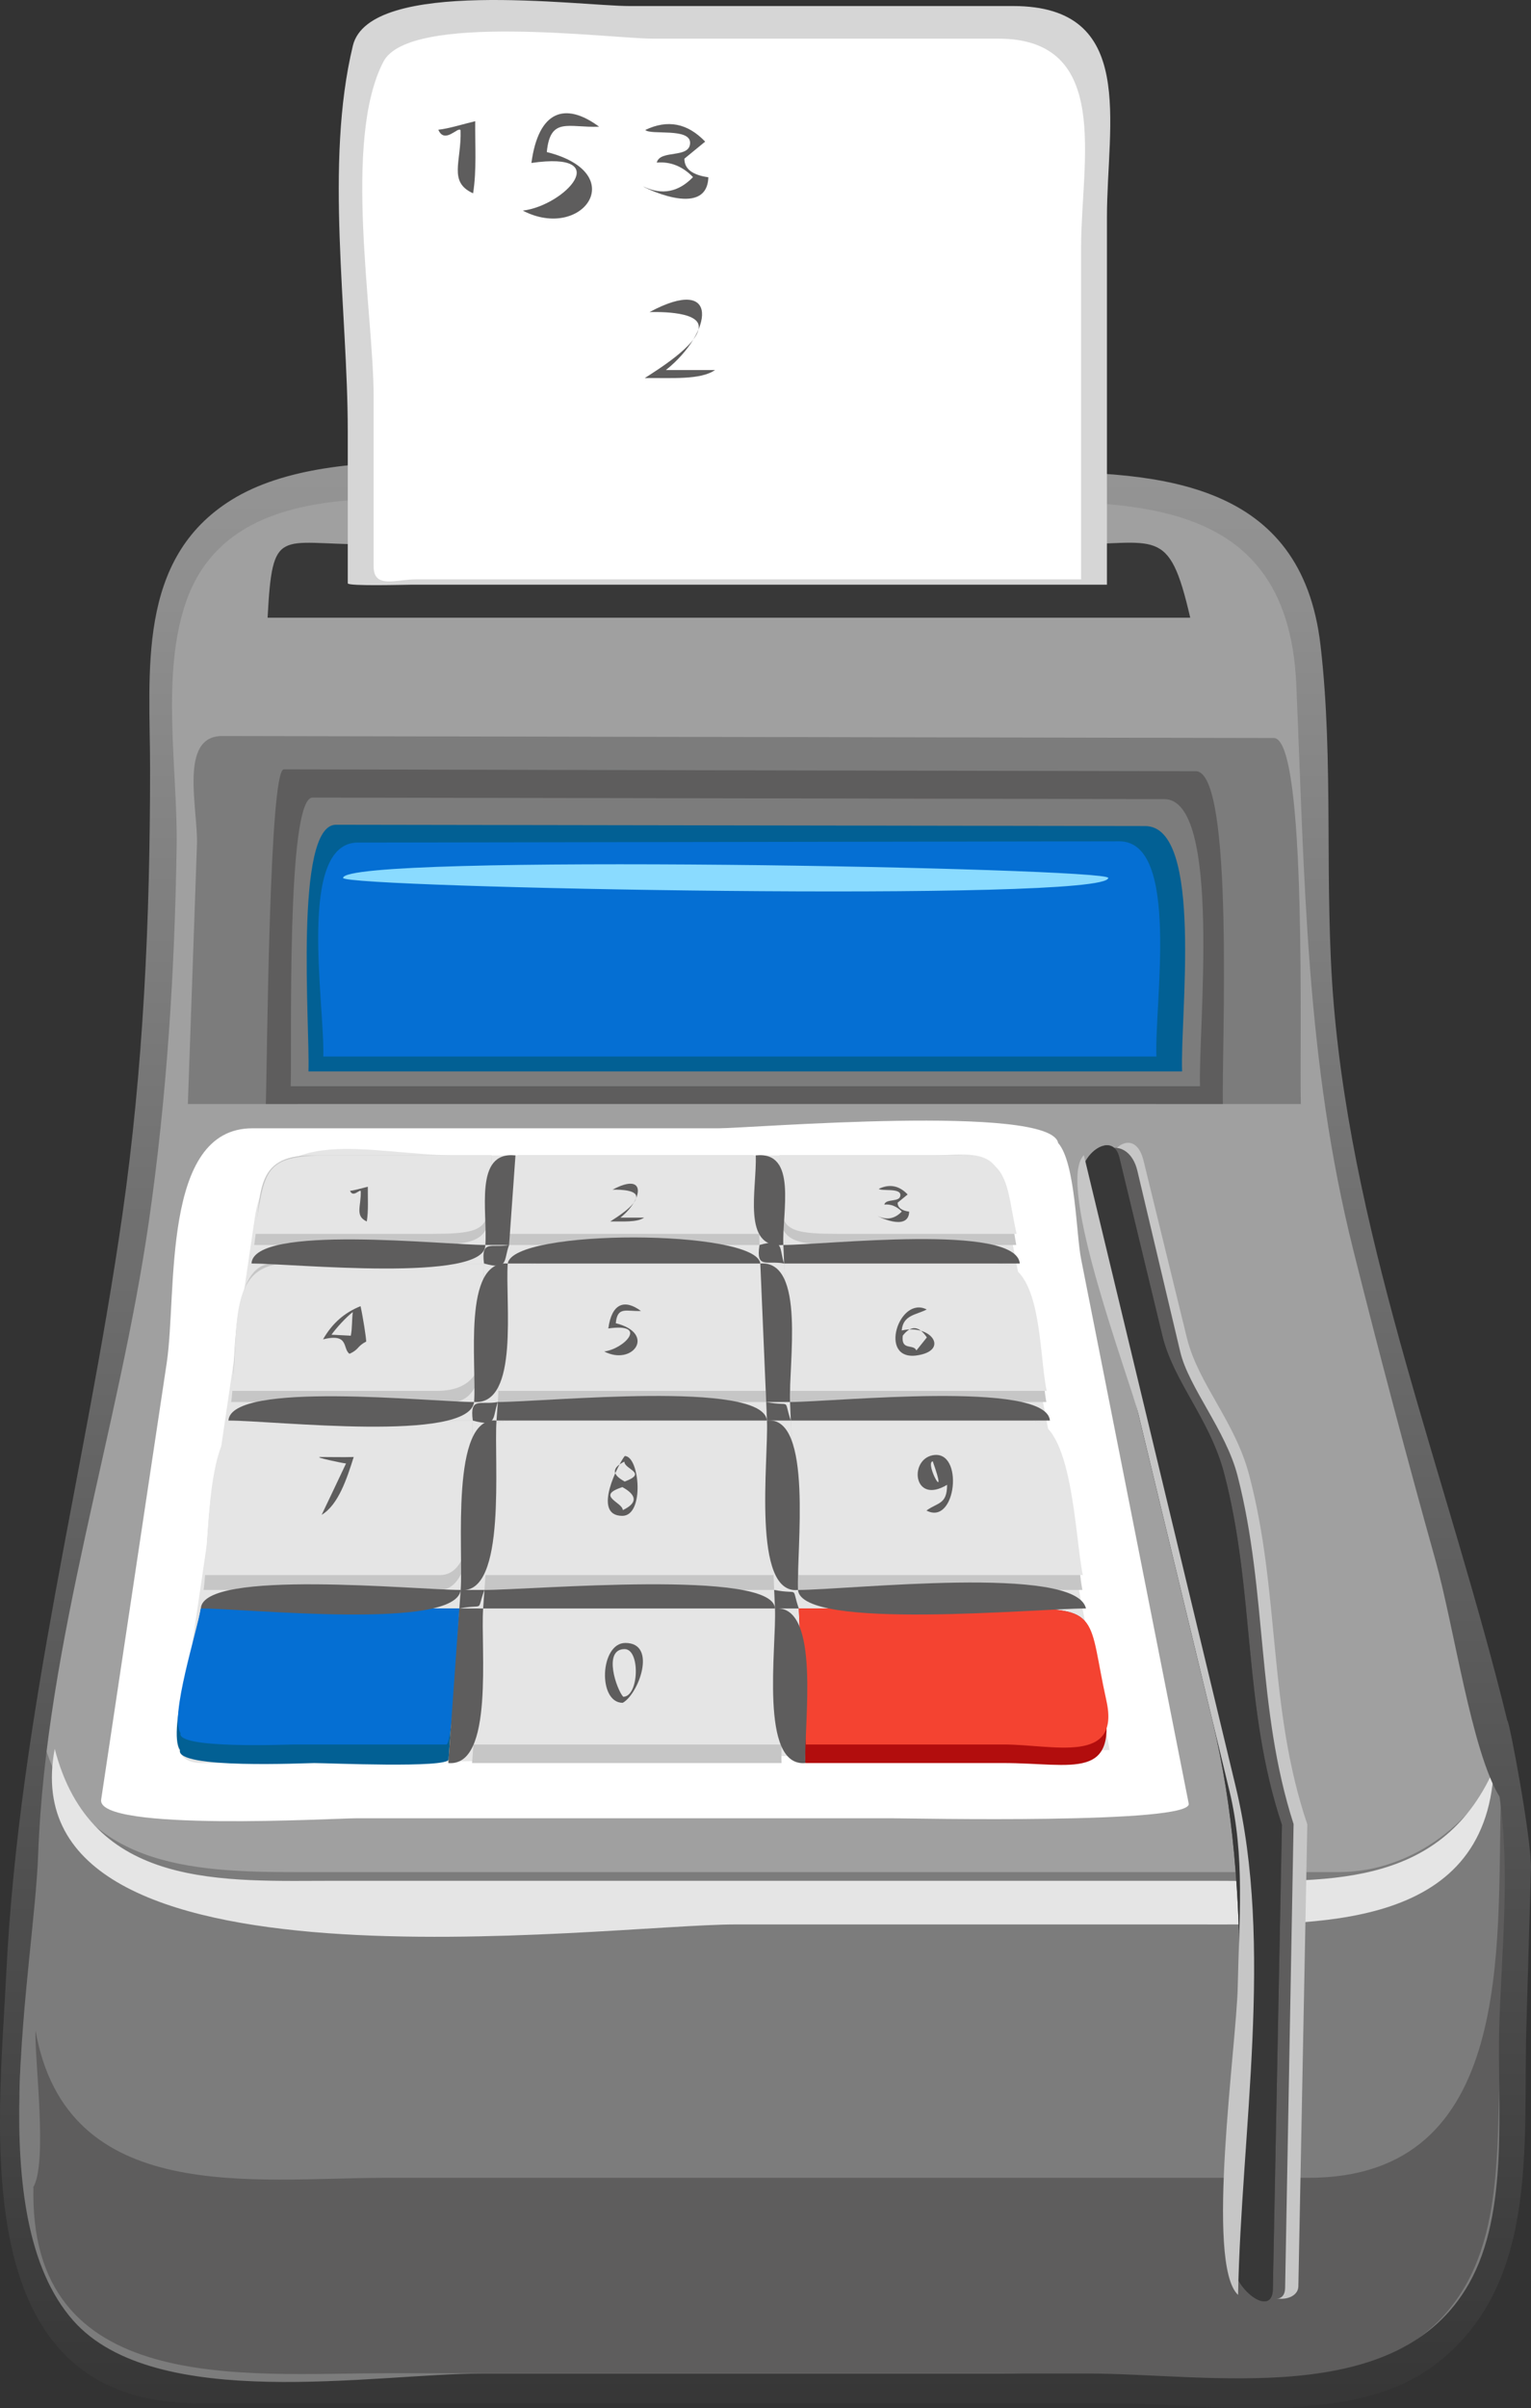 <?xml version="1.0" encoding="UTF-8" standalone="no"?>
<!-- Generator: Adobe Illustrator 12.0.0, SVG Export Plug-In . SVG Version: 6.00 Build 51448)  --><svg height="138.206" id="Layer_1" inkscape:version="0.42" sodipodi:docbase="F:\openclip\svg da inviare\02" sodipodi:docname="calcolatrice.svg" sodipodi:version="0.32" space="preserve" style="overflow:visible;enable-background:new 0 0 87.913 138.206;" version="1.1" viewBox="0 0 87.913 138.206" width="87.913" xmlns="http://www.w3.org/2000/svg" xmlns:cc="http://web.resource.org/cc/" xmlns:dc="http://purl.org/dc/elements/1.1/" xmlns:inkscape="http://www.inkscape.org/namespaces/inkscape" xmlns:rdf="http://www.w3.org/1999/02/22-rdf-syntax-ns#" xmlns:sodipodi="http://inkscape.sourceforge.net/DTD/sodipodi-0.dtd" xmlns:svg="http://www.w3.org/2000/svg">
  <rect x="0" y="0" width="87.913" height="138.206" fill="#333333" stroke="none"/>
  <defs id="defs175"/>
  <sodipodi:namedview bordercolor="#666666" borderopacity="1.0" id="base" inkscape:current-layer="Layer_1" inkscape:cx="43.956501" inkscape:cy="69.102997" inkscape:pageopacity="0.0" inkscape:pageshadow="2" inkscape:window-height="712" inkscape:window-width="1024" inkscape:window-x="-4" inkscape:window-y="-4" inkscape:zoom="2.6048074" pagecolor="#ffffff"/>
  <g id="g3">
    <path d="M86.315,125.824c-0.283,9.617-8.244,11.246-15.785,11.246c-8.874,0-17.745,0-26.617,0   c-9.05,0-18.1,0-27.149,0c-7.593,0-16.191-1.07-15.891-11.246c0.007,0.022-0.046,0.184-0.067,0.166   c-0.608-0.51-0.009-4.335,0.012-4.952c0.245-7.285,0.017-14.908,1.429-22.069c2.746-13.917,6.083-27.691,6.84-41.917   c0.464-8.705-3.698-29.103,10.222-29.103c10.975-0.737,22.253,0,33.245,0c5.58,0,14.599-1.507,19.304,2.321   c4.945,3.526,3.216,12.166,3.276,17.295c0.165,13.626,3.796,26.378,7.397,39.426c1.665,6.029,4.156,12.381,4.338,18.705   C87.058,112.378,86.51,119.141,86.315,125.824" id="path5" style="fill:#A0A0A0;"/>
    <path d="M76.844,107.444c-12.322,0-24.644,0-36.966,0c-7.579,0-15.158,0-22.738,0   c-6.266,0-12.753-0.279-14.736-7.82c-1.201,6.591-1.021,13.528-1.27,20.213c-0.028,0.749-0.792,5.535-0.054,6.153   c0.023,0.018,0.075-0.144,0.067-0.166C0.77,138.675,13.893,137.07,22.48,137.07c12.226,0,24.451,0,36.675,0   c6.749,0,18.975,2.231,24.188-3.295c4.065-4.306,3.326-10.706,3.486-16.167c0.164-5.586,0.829-11.427-0.354-16.938   C84.835,104.517,81.125,107.444,76.844,107.444" id="path7" style="fill:#7C7C7C;"/>
    <path d="M86.181,103.416c-0.242,8.238,0.839,21.573-11.049,21.573c-7.135,0-14.269,0-21.401,0   c-10.539,0-21.077,0-31.616,0c-7.535,0-18.284,1.666-20.076-8.455c-0.07,1.578,0.731,7.704-0.158,9.043   c0.018-0.027,0.053-0.117,0.043-0.149c-0.354,12.146,12.102,10.777,20.251,10.777c11.745,0,23.489,0,35.235,0   c6.289,0,16.898,1.99,22.767-1.204c5.987-3.256,5.748-9.65,5.919-15.493C86.251,114.268,86.995,108.63,86.181,103.416" id="path9" style="fill:#5E5D5D;"/>
    <path d="M85.776,101.548c-3.127,7.027-9.96,6.394-16.25,6.394c-8.361,0-16.727,0-25.089,0   s-16.726,0-25.089,0c-6.522,0-14.108,0.554-16.205-7.572c-2.814,14.774,31.525,10.077,39.09,10.077c8.823,0,17.647,0,26.472,0   C75.391,110.446,85.31,110.861,85.776,101.548" id="path11" style="fill:#E5E5E5;"/>
    <path d="M68.345,35.451c-17.66,0-35.319,0-52.979,0c0.282-5.275,0.636-4.215,5.611-4.211   c6.836,0.003,13.673,0.006,20.509,0.009c6.551,0.003,13.102,0.006,19.653,0.009C66.449,31.26,67.104,30.067,68.345,35.451" id="path13" style="fill:#383838;"/>
    <path d="M68.258,103.511c0.26,1.196-15.979,0.844-16.938,0.844c-10.302,0-20.604,0-30.907,0   c-1.167,0-14.884,0.789-14.605-1.071c1.256-8.361,2.512-16.721,3.768-25.082c0.602-4.011-0.331-13.447,4.916-13.447   c8.925,0,17.849,0,26.774,0c1.754,0,19.058-1.423,19.494,0.841c0.998,1.135,1.033,5.218,1.316,6.65   c1.018,5.151,2.037,10.303,3.056,15.454C66.173,92.969,67.215,98.241,68.258,103.511" id="path15" style="fill:#FFFFFF;"/>
    <path d="M63.72,100.438c0.009,0.039-41.229,0.745-45.071,0.745c-2.361,0-4.723,0-7.086,0   c-2.338,0-1.098-2.928-0.885-4.384c1.318-8.968,2.635-17.938,3.953-26.906c0.831-5.651,6.671-3.582,11.597-3.582   c9.14,0,18.277,0,27.417,0c1.39,0,3.442-0.455,3.78,1.305c0.668,3.484,1.336,6.97,2.005,10.455   C60.86,85.525,62.289,92.982,63.72,100.438" id="path17" style="fill:#E5E5E5;"/>
    <path d="M75.069,104.704c-2.275-6.701-1.547-13.291-3.343-20.063c-0.819-3.093-2.928-5.219-3.575-7.865   c-0.829-3.389-1.658-6.776-2.487-10.166c-0.538-2.2-2.579-0.444-2.125,1.417c0.644,2.63,1.286,5.258,1.93,7.89   c1.919,7.842,3.836,15.686,5.755,23.527c2.487,10.173,1.174,20.691,0.972,31.145c-0.031,1.663,2.34,1.673,2.359,0.624   c0.049-2.531,0.1-5.06,0.148-7.588C74.823,117.317,74.947,111.012,75.069,104.704" id="path19" style="fill:#C6C6C6;"/>
    <path d="M74.28,104.686c-2.153-6.688-1.485-13.256-3.219-19.998c-0.668-2.591-2.805-5.062-3.29-7.107   c-0.82-3.462-1.641-6.925-2.461-10.387c-0.492-2.079-2.774-1.562-2.269,0.573c0.566,2.389,1.135,4.777,1.701,7.167   c1.862,7.851,3.726,15.7,5.588,23.551c2.468,10.396,1.37,20.772,1.16,31.466c-0.029,1.518,2.277,2.779,2.304,1.366   c0.047-2.54,0.092-5.081,0.14-7.621C74.049,117.358,74.166,111.022,74.28,104.686" id="path21" style="fill:#5E5D5D;"/>
    <path d="M73.611,104.735c-2.255-6.739-1.534-13.37-3.318-20.175c-0.813-3.105-2.909-5.257-3.549-7.908   c-0.822-3.409-1.646-6.816-2.468-10.224c-0.396-1.645-2.481-0.053-2.132,1.39c0.615,2.547,1.23,5.094,1.846,7.64   c1.877,7.76,3.753,15.52,5.627,23.279c2.468,10.206,1.354,20.432,1.148,30.935c-0.031,1.676,2.292,3.406,2.325,1.719   c0.05-2.543,0.098-5.087,0.149-7.628C73.363,117.42,73.487,111.077,73.611,104.735" id="path23" style="fill:#494848;"/>
    <path d="M73.611,104.735c-2.255-6.739-1.534-13.37-3.318-20.175c-0.813-3.105-2.909-5.257-3.549-7.908   c-0.822-3.409-1.646-6.816-2.468-10.224c-0.396-1.645-2.481-0.053-2.132,1.39c0.615,2.547,1.23,5.094,1.846,7.64   c1.877,7.76,3.753,15.52,5.627,23.279c2.468,10.206,1.354,20.432,1.148,30.935c-0.031,1.676,2.292,3.406,2.325,1.719   c0.05-2.543,0.098-5.087,0.149-7.628C73.363,117.42,73.487,111.077,73.611,104.735" id="path25" style="fill:#383838;"/>
    <path d="M71.092,131.708c0.183-9.342,2.059-20.046-0.131-29.149c-2.907-12.087-5.815-24.173-8.723-36.261   C60.594,67.933,64.894,79.2,65.37,81.16c1.742,7.21,3.486,14.422,5.229,21.632c0.904,3.739,0.549,7.36,0.474,11.237   C71.007,117.326,69.194,129.951,71.092,131.708" id="path27" style="fill:#C6C6C6;"/>
    <path d="M27.148,81.528c-4.291,0-8.583,0-12.875,0c-2.507,0-2.25,7.443-2.584,9.722   c4.516,0,9.032,0,13.546,0C27.816,91.25,26.982,83.846,27.148,81.528" id="path29" style="fill:#C6C6C6;"/>
    <path d="M45.365,80.464c4.906,0,9.813,0,14.72,0c-0.431-2.241-0.197-7.949-2.774-7.949   c-4.096,0-8.189,0-12.284,0C45.138,75.165,45.252,77.813,45.365,80.464" id="path31" style="fill:#C6C6C6;"/>
    <path d="M27.817,91.25c5.547,0,11.092,0,16.639,0c-0.128-3-0.257-6.001-0.385-9.001   c-0.067-1.585-6.396-0.721-7.795-0.721c-0.728,0-7.744-0.291-7.779,0.191C28.271,84.896,28.044,88.073,27.817,91.25" id="path33" style="fill:#C6C6C6;"/>
    <path d="M11.533,92.313c-0.212,1.443-1.954,7.048-1.194,8.126c-0.309,1.108,7.263,0.745,7.701,0.745   c0.753,0,7.681,0.305,7.718-0.207c0.207-2.888,0.412-5.776,0.619-8.664C21.43,92.313,16.48,92.313,11.533,92.313" id="path35" style="fill:#026094;"/>
    <path d="M11.533,92.313c-0.196,1.207-1.813,6.28-1.165,7.15c-0.289,0.927,6.184,0.656,6.473,0.656   c2.93,0,5.861,0,8.792,0c0.379,0,0.676-6.912,0.745-7.807C21.43,92.313,16.48,92.313,11.533,92.313" id="path37" style="fill:#056FD3;"/>
    <path d="M43.659,72.515c-4.157,0-8.315,0-12.472,0c-3.699,0-2.37,4.752-2.599,7.949   c5.136,0,10.272,0,15.409,0C43.884,77.813,43.771,75.165,43.659,72.515" id="path39" style="fill:#C6C6C6;"/>
    <path d="M27.792,72.515c-4.04,0-8.079,0-12.119,0c-2.542,0-2.076,5.739-2.399,7.949   c4.221,0,8.441,0,12.663,0C28.556,80.464,27.631,74.769,27.792,72.515" id="path41" style="fill:#C6C6C6;"/>
    <path d="M43.613,71.45c-0.027-0.655-0.016-5.139-0.373-5.139c-2.248,0-4.496,0-6.743,0   c-2.248,0-4.496,0-6.743,0c-0.377,0-0.475,4.48-0.521,5.139C34.026,71.45,38.819,71.45,43.613,71.45" id="path43" style="fill:#C6C6C6;"/>
    <path d="M28.236,66.312c-3.457,0-6.917,0-10.375,0c-3.319,0-2.84,2.259-3.263,5.139   c3.397,0,6.795,0,10.193,0C28.939,71.45,27.94,70.455,28.236,66.312" id="path45" style="fill:#C6C6C6;"/>
    <path d="M45.823,91.25c5.443,0,10.886,0,16.329,0c-0.427-2.229-0.525-9.722-2.966-9.722   c-4.593,0-9.186,0-13.777,0C45.547,84.769,45.684,88.01,45.823,91.25" id="path47" style="fill:#C6C6C6;"/>
    <path d="M27.743,92.313c-0.211,2.957-0.423,5.914-0.634,8.871c5.924,0,11.846,0,17.769,0   c-0.122-2.891,1.304-8.871-2.119-8.871C37.753,92.313,32.748,92.313,27.743,92.313" id="path49" style="fill:#C6C6C6;"/>
    <path d="M27.743,92.313c-0.201,2.602-0.403,5.205-0.604,7.807c5.924,0,11.846,0,17.77,0   c-0.118-2.273-0.237-4.548-0.356-6.82c-0.083-1.591-1.181-0.986-2.669-0.986C37.169,92.313,32.456,92.313,27.743,92.313" id="path51" style="fill:#E5E5E5;"/>
    <path d="M46.246,101.184c3.782,0,7.565,0,11.349,0c4.065,0,6.671,1.084,5.771-3.605   c-0.926-4.833-0.103-5.266-4.901-5.266c-4.2,0-8.398,0-12.596,0C45.994,95.27,46.119,98.227,46.246,101.184" id="path53" style="fill:#B20D0D;"/>
    <path d="M46.275,100.119c3.783,0,7.566,0,11.35,0c2.854,0,6.726,1.18,5.908-2.511   c-1.067-4.809-0.27-5.296-5.068-5.296c-4.2,0-8.398,0-12.596,0C46.003,94.914,46.14,97.518,46.275,100.119" id="path55" style="fill:#F44331;"/>
    <path d="M58.356,71.45c-0.54-2.808-0.15-5.139-3.394-5.139c-3.4,0-6.8,0-10.2,0   c0.179,4.171-0.86,5.139,3.321,5.139C51.507,71.45,54.931,71.45,58.356,71.45" id="path57" style="fill:#C6C6C6;"/>
    <path d="M27.148,81.528c-4.291,0-8.583,0-12.875,0c-2.477,0-2.21,6.664-2.559,8.868   c4.516,0,9.031,0,13.547,0C27.814,90.396,26.978,83.773,27.148,81.528" id="path59" style="fill:#E5E5E5;"/>
    <path d="M45.382,79.825c4.907,0,9.813,0,14.72,0c-0.462-2.189-0.253-7.311-2.792-7.311   c-4.096,0-8.189,0-12.284,0C45.144,74.952,45.264,77.388,45.382,79.825" id="path61" style="fill:#E5E5E5;"/>
    <path d="M27.843,90.396c5.546,0,11.092,0,16.638,0c-0.143-2.887-0.287-5.774-0.43-8.661   c-0.024-0.493-7.035-0.207-7.775-0.207c-0.747,0-7.742-0.311-7.781,0.207C28.278,84.622,28.061,87.51,27.843,90.396" id="path63" style="fill:#E5E5E5;"/>
    <path d="M43.659,72.515c-4.157,0-8.315,0-12.472,0c-3.616,0-2.343,4.152-2.58,7.311   c5.136,0,10.271,0,15.408,0C43.896,77.388,43.777,74.952,43.659,72.515" id="path65" style="fill:#E5E5E5;"/>
    <path d="M27.792,72.515c-3.755,0-7.509,0-11.265,0c-3.65,0-2.728,4.081-3.235,7.311c3.924,0,7.847,0,11.77,0   C28.849,79.825,27.54,75.857,27.792,72.515" id="path67" style="fill:#E5E5E5;"/>
    <path d="M43.631,70.813c-0.032-0.597-0.03-4.501-0.391-4.501c-2.248,0-4.496,0-6.743,0   c-2.248,0-4.496,0-6.743,0c-0.374,0-0.457,3.901-0.504,4.501C34.045,70.813,38.837,70.813,43.631,70.813" id="path69" style="fill:#E5E5E5;"/>
    <path d="M28.236,66.312c-3.144,0-6.286,0-9.431,0c-3.722,0-3.591,0.847-4.188,4.501   c3.396,0,6.794,0,10.193,0C28.737,70.813,27.931,70.248,28.236,66.312" id="path71" style="fill:#E5E5E5;"/>
    <path d="M45.848,90.396c5.443,0,10.887,0,16.329,0c-0.458-2.157-0.579-8.868-2.991-8.868   c-4.593,0-9.186,0-13.777,0C45.554,84.484,45.703,87.441,45.848,90.396" id="path73" style="fill:#E5E5E5;"/>
    <path d="M58.374,70.813c-0.612-2.747-0.354-4.501-3.411-4.501c-3.4,0-6.8,0-10.2,0   c0.209,3.962-0.615,4.501,3.339,4.501C51.525,70.813,54.95,70.813,58.374,70.813" id="path75" style="fill:#E5E5E5;"/>
    <path d="M28.51,81.528c-2.67-0.291-1.896,7.469-2.057,9.722C29.125,91.542,28.349,83.783,28.51,81.528" id="path77" style="fill:#5E5D5D;"/>
    <path d="M29.155,72.515c-2.617-0.185-1.774,5.77-1.931,7.949C29.844,80.65,29,74.697,29.155,72.515" id="path79" style="fill:#5E5D5D;"/>
    <path d="M26.377,92.313c-0.212,2.957-0.423,5.914-0.634,8.871c2.658,0.238,1.84-6.647,2-8.871   C27.288,92.313,26.832,92.313,26.377,92.313" id="path81" style="fill:#5E5D5D;"/>
    <path d="M29.233,71.45c0.122-1.713,0.245-3.425,0.366-5.139c-2.404-0.257-1.595,3.254-1.73,5.139   C28.324,71.45,28.778,71.45,29.233,71.45" id="path83" style="fill:#5E5D5D;"/>
    <path d="M43.997,80.464c0.456,0,0.912,0,1.368,0c-0.093-2.171,0.92-8.139-1.706-7.949   C43.771,75.165,43.884,77.813,43.997,80.464" id="path85" style="fill:#5E5D5D;"/>
    <path d="M44.982,71.45c-0.081-1.88,0.834-5.4-1.586-5.139C43.475,68.192,42.559,71.714,44.982,71.45" id="path87" style="fill:#5E5D5D;"/>
    <path d="M44.5,92.313c0.095,2.211-0.915,9.113,1.745,8.871C46.151,98.973,47.161,92.07,44.5,92.313" id="path89" style="fill:#5E5D5D;"/>
    <path d="M44.041,81.528c0.096,2.244-0.891,10.018,1.782,9.722C45.726,89.004,46.716,81.231,44.041,81.528" id="path91" style="fill:#5E5D5D;"/>
    <path d="M45.026,72.515c4.511,0,9.022,0,13.533,0c-0.213-2.317-11.198-1.064-13.577-1.064   C44.997,71.805,45.01,72.161,45.026,72.515" id="path93" style="fill:#5E5D5D;"/>
    <path d="M43.659,72.515c-0.225-1.97-14.213-2.019-14.503,0C33.99,72.515,38.824,72.515,43.659,72.515" id="path95" style="fill:#5E5D5D;"/>
    <path d="M27.869,71.45c-2.337,0-13.318-1.201-13.427,1.064C16.75,72.515,27.916,73.637,27.869,71.45" id="path97" style="fill:#5E5D5D;"/>
    <path d="M29.233,71.45c-0.989,0.188-1.626-0.336-1.44,1.064C29.217,72.912,28.906,72.339,29.233,71.45" id="path99" style="fill:#5E5D5D;"/>
    <path d="M45.026,72.515c-0.305-0.896,0.026-1.462-1.413-1.064C43.39,72.855,44.039,72.327,45.026,72.515" id="path101" style="fill:#5E5D5D;"/>
    <path d="M27.224,80.464c-2.431,0-13.957-1.231-14.107,1.064C15.75,81.528,26.92,82.816,27.224,80.464" id="path103" style="fill:#5E5D5D;"/>
    <path d="M45.409,81.528c4.96,0,9.92,0,14.88,0c-0.204-2.337-12.427-1.064-14.924-1.064   C45.379,80.818,45.393,81.174,45.409,81.528" id="path105" style="fill:#5E5D5D;"/>
    <path d="M28.588,80.464c-0.026,0.354-0.051,0.71-0.078,1.064c5.177,0,10.353,0,15.53,0   C43.815,79.187,31.32,80.464,28.588,80.464" id="path107" style="fill:#5E5D5D;"/>
    <path d="M28.588,80.464c-0.988,0.188-1.625-0.336-1.439,1.064C28.573,81.925,28.261,81.352,28.588,80.464" id="path109" style="fill:#5E5D5D;"/>
    <path d="M44.041,81.528c0.456,0,0.912,0,1.368,0c-0.456-1.346,0.109-0.773-1.412-1.064   C44.011,80.818,44.025,81.174,44.041,81.528" id="path111" style="fill:#5E5D5D;"/>
    <path d="M27.817,91.25c-0.024,0.354-0.05,0.708-0.074,1.063c5.586,0,11.172,0,16.758,0   C44.401,90.032,30.567,91.25,27.817,91.25" id="path113" style="fill:#5E5D5D;"/>
    <path d="M45.823,91.25c0.194,2.339,13.729,1.063,16.535,1.063C61.796,89.773,48.73,91.25,45.823,91.25" id="path115" style="fill:#5E5D5D;"/>
    <path d="M26.453,91.25c-2.472,0-14.813-1.216-14.92,1.063C14.198,92.313,26.201,93.593,26.453,91.25" id="path117" style="fill:#5E5D5D;"/>
    <path d="M26.453,91.25c-0.025,0.354-0.05,0.708-0.076,1.063c1.516-0.287,0.95,0.268,1.439-1.063   C27.362,91.25,26.908,91.25,26.453,91.25" id="path119" style="fill:#5E5D5D;"/>
    <path d="M44.5,92.313c0.457,0,0.911,0,1.368,0c-0.459-1.345,0.105-0.771-1.413-1.063   C44.47,91.604,44.486,91.958,44.5,92.313" id="path121" style="fill:#5E5D5D;"/>
    <path d="M20.715,68.361c-0.056-0.127-0.439,0.398-0.616-0.017c0.286-0.029,0.739-0.17,1.021-0.236   c-0.006,0.651,0.044,1.354-0.058,1.995C20.365,69.789,20.743,69.228,20.715,68.361" id="path123" style="fill:#5E5D5D;"/>
    <path d="M35.041,70.104c0.301-0.197,1.48-0.909,1.495-1.414c0.014-0.473-1.326-0.409-1.362-0.412   c1.967-1.055,1.754,0.563,0.453,1.604c0.454,0,0.906,0,1.36,0C36.578,70.163,35.781,70.093,35.041,70.104" id="path125" style="fill:#5E5D5D;"/>
    <path d="M50.417,69.798c0.509,0.24,0.965,0.152,1.366-0.265c-0.293-0.301-0.628-0.435-1.003-0.4   c0.088-0.368,0.909-0.103,0.923-0.54c0.012-0.435-1.089-0.212-1.241-0.363c0.618-0.297,1.17-0.189,1.657,0.322   c-0.191,0.157-0.383,0.315-0.574,0.472c-0.002,0.281,0.219,0.453,0.663,0.515C52.168,70.737,50.283,69.745,50.417,69.798" id="path127" style="fill:#5E5D5D;"/>
    <path d="M20.069,77.697c-0.418-0.294,0.005-1.2-1.519-0.831c0.542-0.943,1.245-1.535,2.153-1.903   c0.145,0.658,0.317,1.775,0.326,2.03C20.479,77.28,20.634,77.442,20.069,77.697 M20.144,76.658   c0.089-0.435,0.054-0.913,0.116-1.356c-0.357,0.261-0.969,0.933-1.226,1.299C19.403,76.62,19.773,76.639,20.144,76.658" id="path129" style="fill:#5E5D5D;"/>
    <path d="M36.806,75.239c-0.844,0.037-1.353-0.285-1.447,0.703c2.332,0.585,0.988,2.477-0.665,1.621   c1.177-0.149,2.55-1.654,0.237-1.32C35.127,74.799,35.86,74.542,36.806,75.239" id="path131" style="fill:#5E5D5D;"/>
    <path d="M53.213,75.154c-0.601,0.316-1.358,0.306-1.434,1.204c1.716-0.386,2.758,1.168,0.855,1.434   C50.405,78.096,51.629,74.333,53.213,75.154 M52.622,77.505c0.199-0.249,0.4-0.498,0.6-0.748c-0.457-0.675-0.917-0.708-1.384-0.102   C51.734,77.543,52.45,77.108,52.622,77.505" id="path133" style="fill:#5E5D5D;"/>
    <path d="M20.311,83.619c-0.386,1.221-0.876,2.743-1.84,3.319c0.467-0.98,0.937-1.965,1.399-2.947   c-0.194-0.014-1.896-0.371-1.475-0.372C19.033,83.619,19.673,83.638,20.311,83.619" id="path135" style="fill:#5E5D5D;"/>
    <path d="M35.875,83.563c0.855,0,1.152,3.434-0.139,3.434C33.932,86.996,35.57,83.917,35.875,83.563    M35.761,86.669c0.843-0.403,0.836-0.844-0.021-1.321C34.169,85.854,35.763,86.218,35.761,86.669 M35.853,83.885   c-0.731,0.36-0.725,0.74,0.019,1.144C37.217,84.525,35.848,84.332,35.853,83.885" id="path137" style="fill:#5E5D5D;"/>
    <path d="M53.2,86.693c0.656-0.479,1.18-0.34,1.185-1.478c-1.938,1.164-2.2-1.421-0.835-1.694   C55.373,83.16,54.923,87.596,53.2,86.693 M53.559,83.865C53.074,83.966,54.506,86.509,53.559,83.865" id="path139" style="fill:#5E5D5D;"/>
    <path d="M35.757,97.728c-1.451,0-1.306-3.436,0.152-3.436C37.761,94.292,36.665,97.237,35.757,97.728    M35.786,97.381c0.905,0,0.996-2.736,0.081-2.736C34.597,94.645,35.413,96.984,35.786,97.381" id="path141" style="fill:#5E5D5D;"/>
    <path d="M16.72,60.841c0.191-6.497,7.635-10.313,12.952-12.042c8.711-2.832,18.282-2.18,27.299-1.627   c2.969,0.183,8.718,0.024,10.321,3.284c1.591,3.232,0.493,10.07-0.921,12.904c2.774,0,5.551,0,8.326,0   c-0.097-2.925,0.401-21-1.555-21.004c-10.124-0.02-20.25-0.038-30.377-0.058c-10.001-0.018-20.006-0.038-30.007-0.056   c-2.515-0.006-1.377,4.195-1.449,6.239c-0.174,4.959-0.349,9.919-0.521,14.879c2.103,0,4.206,0,6.309,0   C16.829,62.542,16.704,61.702,16.72,60.841" id="path143" style="fill:#7C7C7C;"/>
    <path d="M70.221,63.36c-18.318,0-36.639,0-54.957,0c0.076-2.205,0.184-19.206,1.032-19.205   c8.399,0.019,16.799,0.035,25.198,0.052c9.057,0.018,18.113,0.036,27.171,0.055C70.907,44.267,70.136,60.468,70.221,63.36" id="path145" style="fill:#5E5D5D;"/>
    <path d="M68.907,62.34c-17.405,0-34.811,0-52.216,0c0.081-2.299-0.265-16.569,1.257-16.566   c8.069,0.015,16.138,0.029,24.208,0.044c8.233,0.015,16.466,0.031,24.7,0.045C70.18,45.869,68.794,59.127,68.907,62.34" id="path147" style="fill:#7C7C7C;"/>
    <path d="M67.879,61.489c-16.722,0-33.444,0-50.166,0c0.091-2.524-0.842-14.158,1.577-14.155   c7.605,0.012,15.209,0.024,22.813,0.037c7.885,0.014,15.769,0.025,23.654,0.038C69.135,47.414,67.748,58.436,67.879,61.489" id="path149" style="fill:#026094;"/>
    <path d="M66.405,60.637c-15.947,0-31.893,0-47.84,0c0.091-3.004-1.525-12.274,1.983-12.281   c7.288-0.012,14.575-0.024,21.863-0.035c7.286-0.012,14.574-0.024,21.86-0.036C67.786,48.279,66.277,57.621,66.405,60.637" id="path151" style="fill:#056FD3;"/>
    <path d="M63.638,50.385c-0.043,1.421-43.954,0.565-43.938,0C19.742,48.963,63.655,49.802,63.638,50.385" id="path153" style="fill:#8ADBFF;"/>
    <linearGradient gradientTransform="matrix(0 191.429 191.429 0 -87771.914 50748.977)" gradientUnits="userSpaceOnUse" id="XMLID_2_" x1="-265.621" x2="-264.051" y1="458.739" y2="458.739">
      <stop id="stop156" offset="0" style="stop-color:#FFFFFF"/>
      <stop id="stop158" offset="1" style="stop-color:#000000"/>
    </linearGradient>
    <path d="M58.927,27.09c-7.251,0.042-14.502,0.006-21.753,0.006c-6.507,0-17.931-2.079-23.853,1.577   c-5.516,3.402-4.703,9.904-4.703,15.449c0,8.601-0.377,17.163-1.603,25.68c-2.106,14.633-5.92,28.621-6.652,43.402   c-0.447,9.031-2.425,24.718,10.999,24.718c7.05,0,14.101,0,21.152,0c10.333,0,20.664,0,30.997,0c5.459,0,13.755,1.381,18.527-1.948   c6.415-4.475,5.406-12.797,5.608-19.632c0.087-3.021,0.175-6.041,0.264-9.064c0.05-1.696-1.271-8.678-1.354-8.517   c-3.325-13.594-8.81-27.178-9.974-41.169c-0.567-6.806,0.033-13.835-0.759-20.585C74.729,27.672,66.751,27.04,58.927,27.09    M4.21,133.187c-5.306-5.991-2.264-20.027-2.016-26.814C2.64,94.248,6.832,82.038,8.559,70.029   c1.024-7.127,1.475-14.273,1.584-21.47c0.066-4.326-0.931-9.893,0.563-14.084c2.659-7.459,12.719-5.674,18.933-5.674   c8.47,0,16.941,0,25.411,0c8.936,0,18.886-1.01,19.385,10.479c0.485,11.169,0.535,21.524,3.277,32.476   c1.49,5.951,3.065,11.879,4.715,17.787c1.082,3.886,2.067,10.932,3.679,13.575c0.626,4.311,0.111,8.848-0.015,13.175   c-0.135,4.564,0.601,10.633-1.737,14.762c-4.099,7.247-14.942,5.166-21.906,5.166c-11.576,0-23.153,0-34.73,0   C21.519,136.22,8.917,138.498,4.21,133.187" id="path160" style="fill:url(#XMLID_2_);"/>
    <path d="M63.563,33.558c-13.334,0-26.667,0-40,0c-0.281,0-3.594,0.096-3.594-0.081c0-2.921,0-5.84,0-8.76   c0-6.84-1.339-15.359,0.294-22.096C21.217-1.311,33.3,0.347,36.146,0.347c7.344,0,14.688,0,22.03,0c7.143,0,5.387,6.72,5.387,12.11   C63.563,19.491,63.563,26.524,63.563,33.558" id="path162" style="fill:#D6D6D6;"/>
    <path d="M62.078,33.25c-12.729,0-25.459,0-38.189,0c-1.155,0-2.434,0.556-2.434-0.74   c0-3.243,0-6.486,0-9.729c0-4.826-1.794-14.707,0.561-19.241c1.479-2.846,13.059-1.323,15.451-1.323c6.618,0,13.236,0,19.854,0   c6.56,0,4.758,7.083,4.758,11.94C62.078,20.521,62.078,26.886,62.078,33.25" id="path164" style="fill:#FFFFFF;"/>
    <path d="M26.447,7.481c-0.117-0.266-0.911,0.826-1.277-0.035c0.593-0.061,1.533-0.354,2.117-0.49   c-0.013,1.351,0.091,2.807-0.121,4.139C25.722,10.44,26.505,9.278,26.447,7.481" id="path166" style="fill:#5E5D5D;"/>
    <path d="M37.023,21.699c0.624-0.411,3.068-1.885,3.101-2.933c0.028-0.981-2.75-0.849-2.827-0.855   c4.081-2.189,3.64,1.167,0.94,3.327c0.941,0,1.88,0,2.821,0C40.211,21.821,38.559,21.677,37.023,21.699" id="path168" style="fill:#5E5D5D;"/>
    <path d="M36.959,10.713c1.057,0.499,2.004,0.314,2.835-0.549c-0.608-0.625-1.303-0.902-2.082-0.831   c0.183-0.763,1.885-0.214,1.915-1.119c0.026-0.902-2.258-0.441-2.574-0.755c1.282-0.614,2.427-0.39,3.439,0.669   c-0.398,0.325-0.795,0.652-1.192,0.978c-0.005,0.583,0.453,0.939,1.375,1.068C40.593,12.663,36.683,10.602,36.959,10.713" id="path170" style="fill:#5E5D5D;"/>
    <path d="M34.402,7.271c-1.751,0.074-2.807-0.593-3.003,1.456c4.838,1.215,2.05,5.138-1.378,3.362   c2.442-0.308,5.29-3.43,0.493-2.736C30.92,6.355,32.441,5.823,34.402,7.271" id="path172" style="fill:#5E5D5D;"/>
  </g>
</svg>
